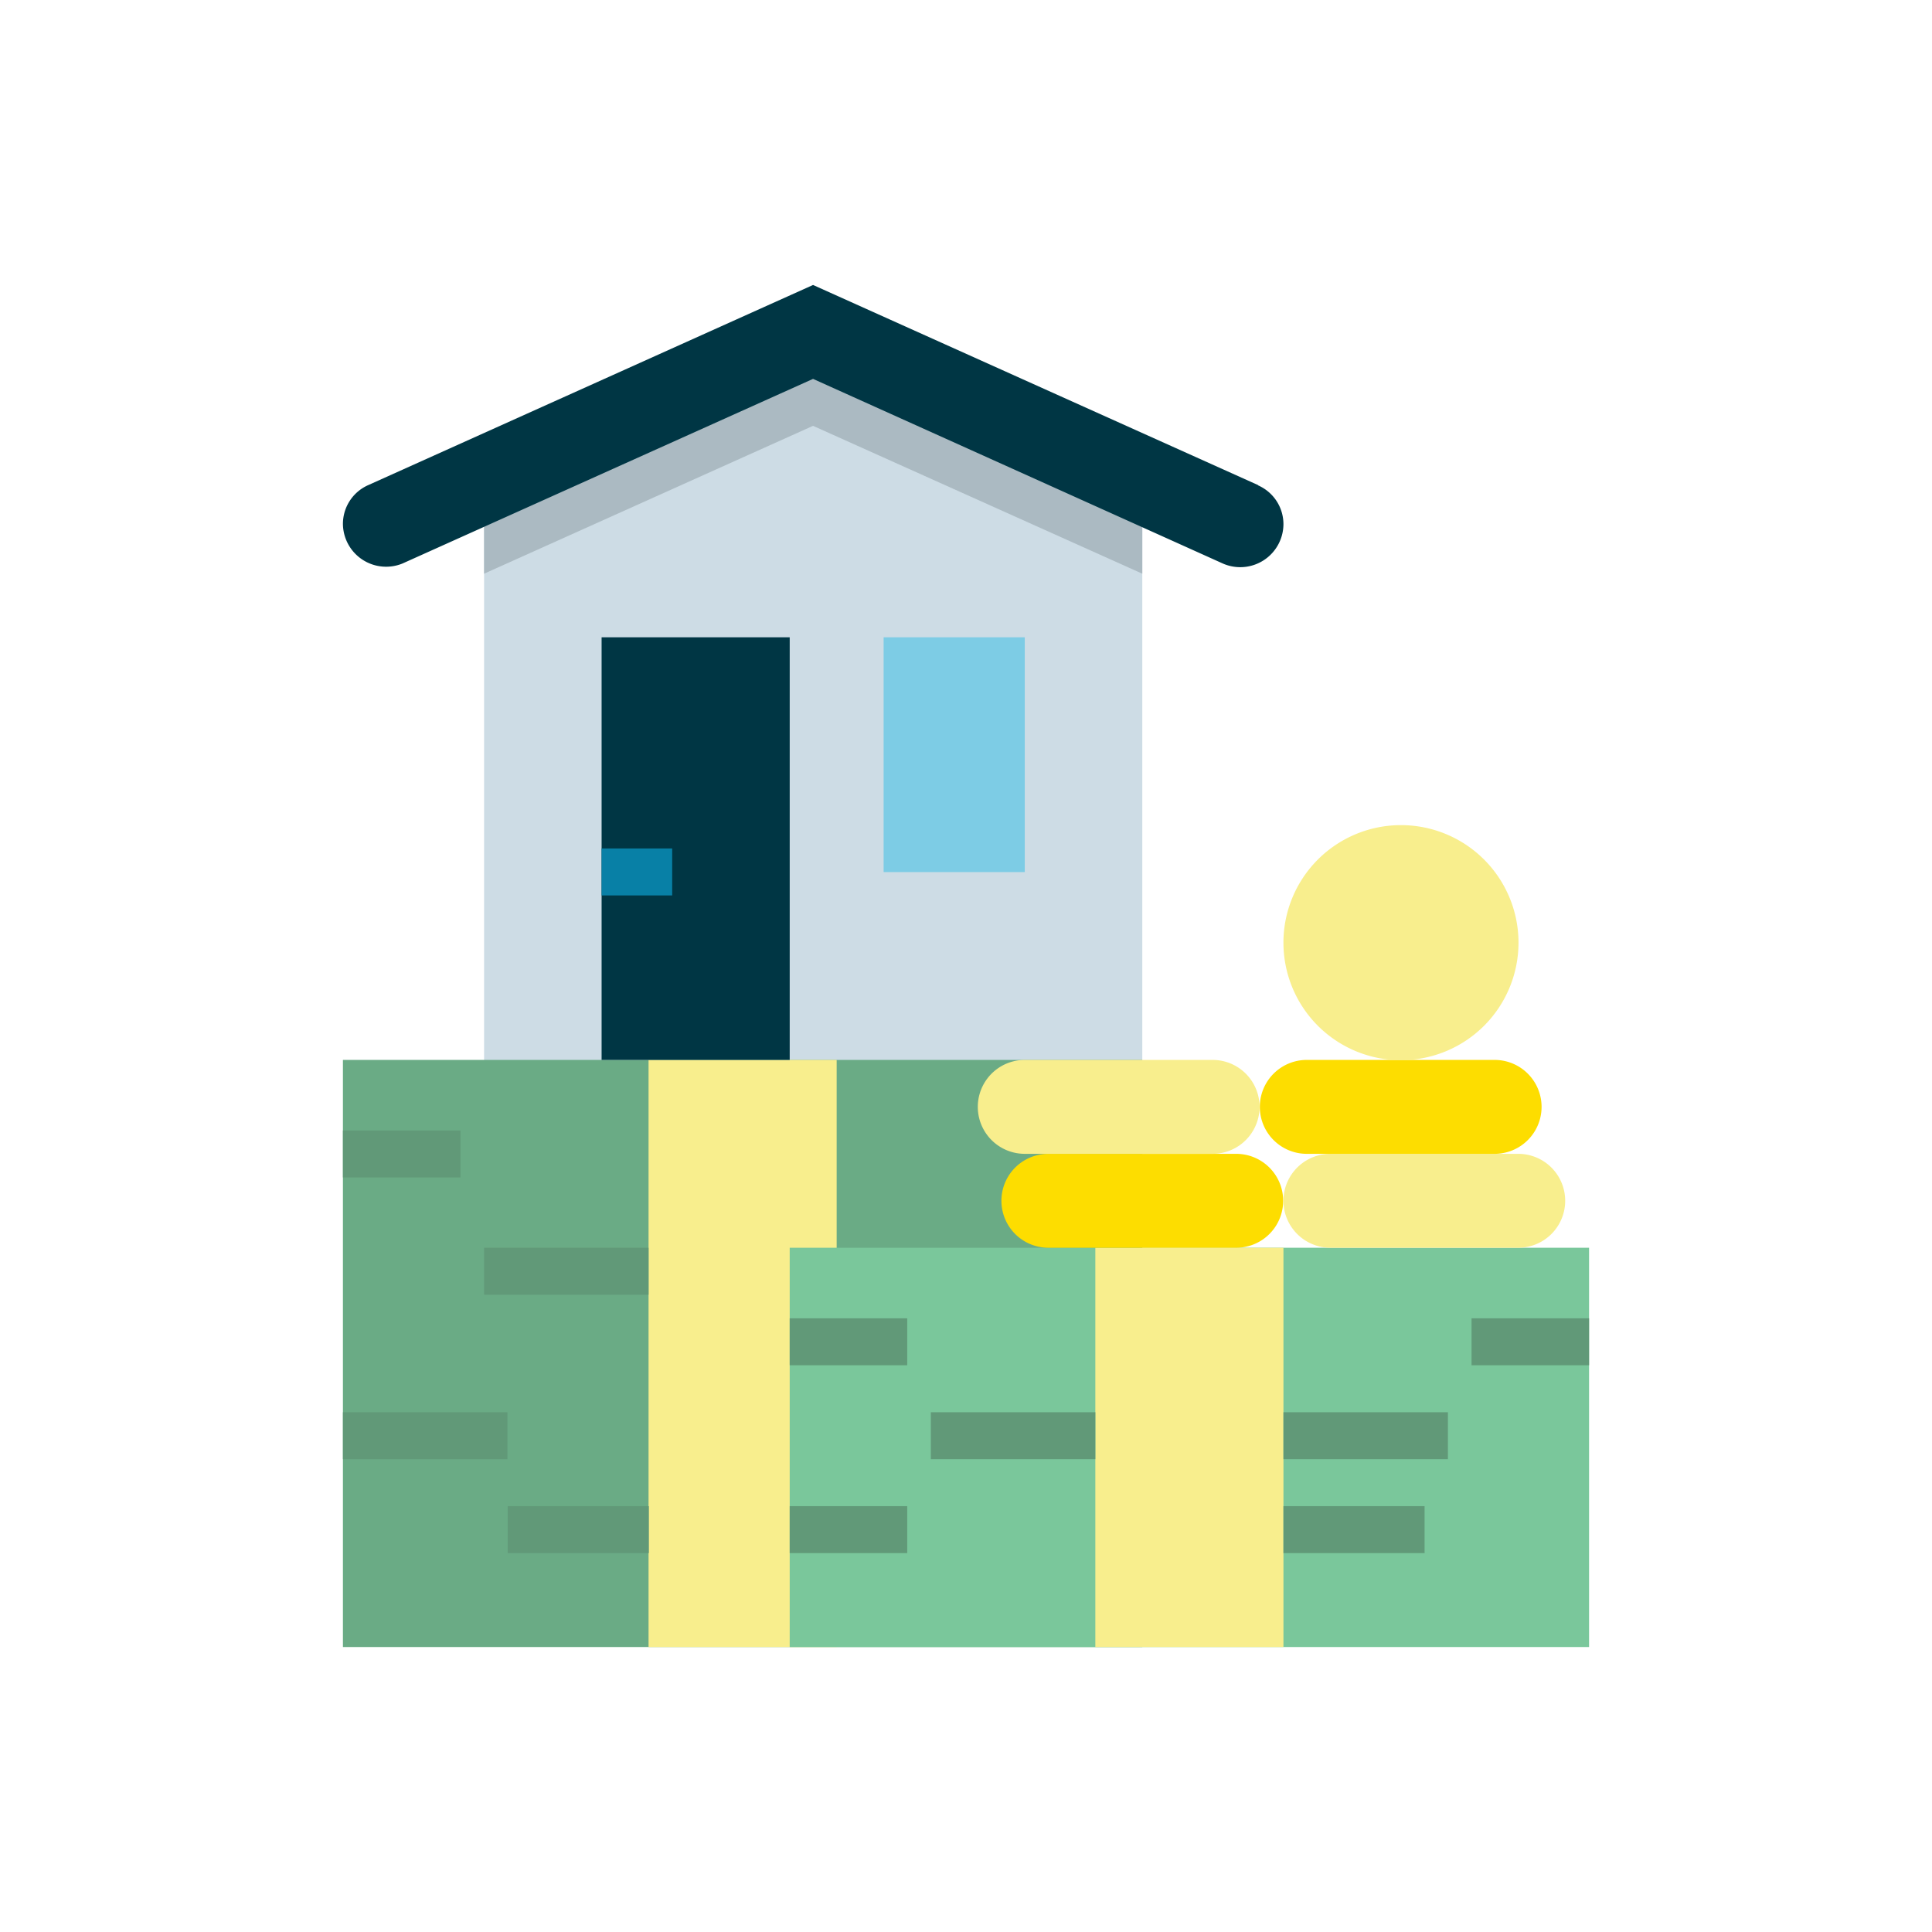 <svg id="Layer_6" data-name="Layer 6" xmlns="http://www.w3.org/2000/svg" viewBox="0 0 72 72"><defs><style>.cls-1{fill:#cddce5;}.cls-2{fill:#abbac2;}.cls-3{fill:#6aab85;}.cls-4{fill:#f8ee8d;}.cls-5{fill:#619978;}.cls-6{fill:#7ac79b;}.cls-7{fill:#fddd00;}.cls-8{fill:#003644;}.cls-9{fill:none;}.cls-10{fill:#7dcce5;}.cls-11{fill:#0880a6;}</style></defs><polygon class="cls-1" points="42.57 18.5 42.57 41.25 18.04 41.25 18.04 18.5 30.3 13.25 42.57 18.5"/><polygon class="cls-2" points="18.04 18.5 18.04 21.38 30.3 15.87 42.57 21.38 42.57 18.5 30.3 13.25 18.04 18.5"/><rect class="cls-3" x="12.78" y="39.5" width="29.79" height="21.88"/><rect class="cls-4" x="24.17" y="39.5" width="7.01" height="21.88"/><rect class="cls-5" x="12.78" y="42.13" width="4.38" height="1.75"/><rect class="cls-5" x="12.78" y="52.63" width="6.13" height="1.75"/><rect class="cls-5" x="18.92" y="56.13" width="5.26" height="1.75"/><rect class="cls-5" x="18.04" y="46.5" width="6.13" height="1.75"/><rect class="cls-6" x="29.43" y="46.5" width="29.79" height="14.88"/><rect class="cls-4" x="40.82" y="46.5" width="7.01" height="14.88"/><rect class="cls-5" x="29.43" y="49.13" width="4.38" height="1.75"/><rect class="cls-5" x="54.84" y="49.13" width="4.38" height="1.75"/><rect class="cls-5" x="29.43" y="56.13" width="4.38" height="1.75"/><rect class="cls-5" x="34.69" y="52.63" width="6.13" height="1.75"/><rect class="cls-5" x="47.83" y="56.13" width="5.26" height="1.75"/><rect class="cls-5" x="47.83" y="52.63" width="6.13" height="1.75"/><path class="cls-7" d="M39.07,43h7a1.75,1.75,0,0,1,0,3.5h-7a1.75,1.75,0,1,1,0-3.5"/><path class="cls-4" d="M49.58,43h7a1.75,1.75,0,0,1,0,3.5h-7a1.75,1.75,0,0,1,0-3.5"/><path class="cls-7" d="M48.7,39.5h7a1.75,1.75,0,1,1,0,3.5h-7a1.75,1.75,0,0,1,0-3.5"/><path class="cls-4" d="M38.19,39.5h7a1.75,1.75,0,0,1,0,3.5h-7a1.75,1.75,0,0,1,0-3.5"/><path class="cls-4" d="M56.59,35.12a4.38,4.38,0,1,1-4.38-4.37,4.38,4.38,0,0,1,4.38,4.37"/><path class="cls-8" d="M46.89,18.08,30.3,10.62,13.72,18.08a1.58,1.58,0,0,0-.94,1.45A1.61,1.61,0,0,0,15,21L30.3,14.12,45.57,21a1.61,1.61,0,0,0,2.26-1.46,1.58,1.58,0,0,0-.94-1.45"/><rect class="cls-9" x="12.78" y="10.62" width="46.43" height="50.75"/><rect class="cls-8" x="22.42" y="23.75" width="7.01" height="15.75"/><rect class="cls-10" x="32.93" y="23.75" width="5.26" height="8.75"/><rect class="cls-11" x="22.42" y="31.62" width="2.63" height="1.75"/></svg>